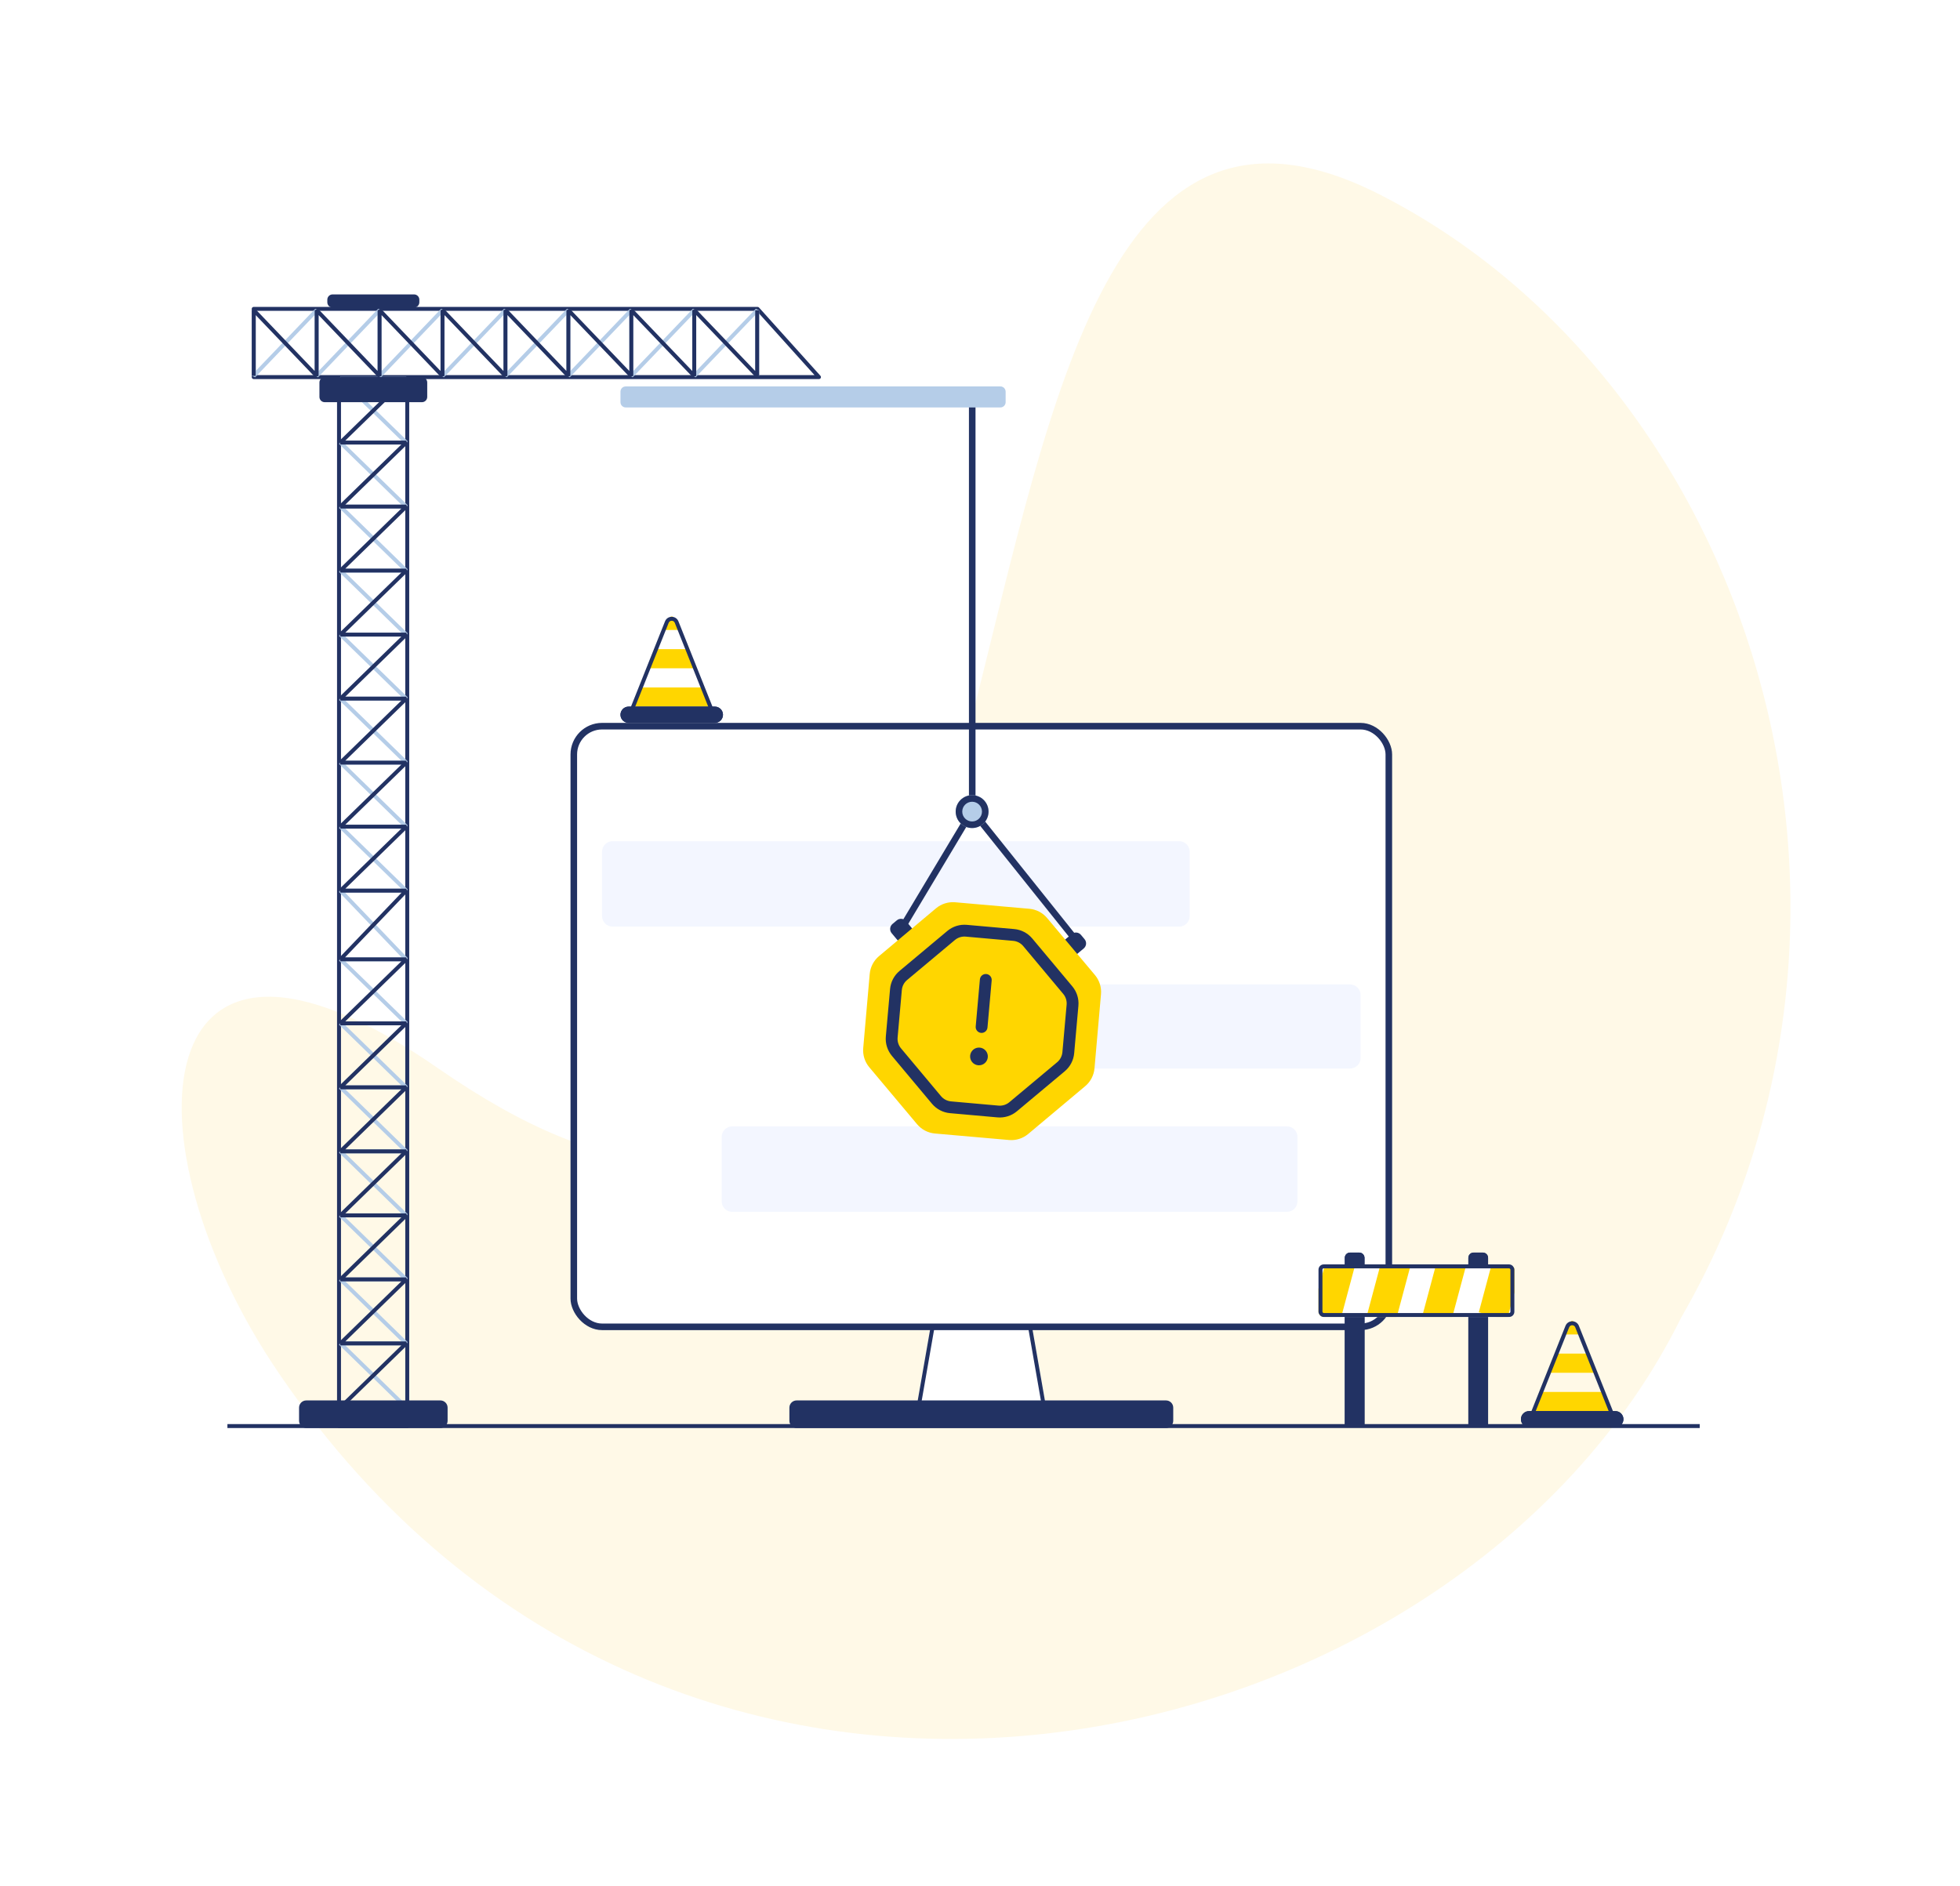 <?xml version="1.0" encoding="UTF-8"?>
<svg xmlns="http://www.w3.org/2000/svg" width="1491" height="1435" viewBox="0 0 1491 1435" fill="none">
  <g clip-path="url(#clip0_19804_642)">
    <path d="M212.296 1045.05C92.316 868.873 108.14 656.535 333.261 812.779C872.362 1186.94 640.476 -60.679 1049.73 148.074C1330.28 291.175 1458.94 690.628 1278.82 1002.61C1109.25 1346.18 514.493 1488.8 212.296 1045.05Z" fill="#FFF9E7"></path>
    <path d="M709.222 1002H783.778L796 1072H697L709.222 1002Z" fill="white"></path>
    <path fill-rule="evenodd" clip-rule="evenodd" d="M711.744 1005L700.569 1069H792.431L781.256 1005H711.744ZM783.778 1002H709.222L697 1072H796L783.778 1002Z" fill="#223263"></path>
    <rect x="436.5" y="552.5" width="620" height="457" rx="21.5" fill="white"></rect>
    <rect x="436.5" y="552.5" width="620" height="457" rx="21.5" stroke="#223263" stroke-width="5"></rect>
    <path d="M458 582C458 577.582 461.582 574 466 574H1027C1031.42 574 1035 577.582 1035 582V610.286C1035 614.704 1031.42 618.286 1027 618.286H466C461.582 618.286 458 614.704 458 610.286V582Z" fill="white"></path>
    <path d="M458 648C458 643.582 461.582 640 466 640H897C901.418 640 905 643.582 905 648V697C905 701.418 901.418 705 897 705H466C461.582 705 458 701.418 458 697V648Z" fill="#F3F6FF"></path>
    <path d="M763 757C763 752.582 766.582 749 771 749H1027C1031.42 749 1035 752.582 1035 757V805C1035 809.418 1031.42 813 1027 813H771C766.582 813 763 809.418 763 805V757Z" fill="#F3F6FF"></path>
    <path d="M549 865C549 860.582 552.582 857 557 857H979C983.418 857 987 860.582 987 865V914C987 918.418 983.418 922 979 922H557C552.582 922 549 918.418 549 914V865Z" fill="#F3F6FF"></path>
    <path d="M458 951.715C458 947.297 461.582 943.715 466 943.715H1027C1031.42 943.715 1035 947.297 1035 951.715V980.001C1035 984.419 1031.42 988.001 1027 988.001H466C461.582 988.001 458 984.419 458 980.001V951.715Z" fill="white"></path>
    <path fill-rule="evenodd" clip-rule="evenodd" d="M739.588 301.5C740.968 301.5 742.088 302.619 742.088 304V615.895L820.952 714.438C821.815 715.516 821.64 717.089 820.562 717.952C819.484 718.815 817.911 718.64 817.048 717.562L739.884 621.143L688.145 707.556C687.436 708.741 685.901 709.126 684.716 708.417C683.532 707.707 683.146 706.172 683.855 704.987L737.088 616.081V304C737.088 302.619 738.207 301.5 739.588 301.5Z" fill="#223263"></path>
    <path d="M685.09 718.121L678.31 710.016C676.538 707.898 676.819 704.745 678.937 702.973L682.212 700.234C684.33 698.462 687.483 698.743 689.255 700.861L696.035 708.966L685.09 718.121Z" fill="#223263"></path>
    <path d="M816.312 728.391L824.417 721.611C826.535 719.839 826.816 716.686 825.044 714.568L822.305 711.293C820.533 709.175 817.38 708.894 815.262 710.666L807.157 717.446L816.312 728.391Z" fill="#223263"></path>
    <g filter="url(#filter0_d_19804_642)">
      <path d="M782.999 691.423C788.284 691.887 793.167 694.43 796.576 698.494L832.941 741.846C836.35 745.91 838.005 751.161 837.542 756.445L832.601 812.814C832.138 818.098 829.595 822.981 825.531 826.39L782.179 862.755C778.115 866.164 772.864 867.819 767.58 867.356L711.211 862.416C705.927 861.953 701.043 859.409 697.635 855.345L661.269 811.993C657.861 807.93 656.206 802.678 656.669 797.394L661.609 741.025C662.072 735.741 664.616 730.858 668.679 727.449L712.031 691.084C716.095 687.675 721.347 686.02 726.631 686.483L782.999 691.423Z" fill="#FFD600"></path>
    </g>
    <g clip-path="url(#clip1_19804_642)">
      <path d="M734.636 712.615C731.668 712.351 728.708 713.273 726.422 715.185L690.02 745.635C687.734 747.548 686.304 750.299 686.039 753.266L682.824 789.379C682.56 792.346 683.482 795.307 685.394 797.593L678.504 803.357C675.061 799.241 673.39 793.928 673.866 788.581L677.081 752.468C677.557 747.121 680.141 742.188 684.257 738.745L720.658 708.295C724.774 704.853 730.086 703.181 735.433 703.657L771.546 706.872C776.893 707.348 781.827 709.932 785.27 714.048L815.719 750.449C819.162 754.565 820.834 759.878 820.358 765.225L817.142 801.338C816.666 806.685 814.083 811.618 809.967 815.061L773.565 845.511C769.45 848.953 764.137 850.625 758.79 850.149L722.677 846.934C717.33 846.458 712.397 843.874 708.954 839.758L678.504 803.357L685.394 797.593L715.844 833.995C717.756 836.281 720.507 837.711 723.475 837.975L759.588 841.191C762.555 841.455 765.515 840.533 767.802 838.621L804.203 808.171C806.49 806.258 807.92 803.507 808.184 800.54L811.399 764.427C811.663 761.46 810.742 758.499 808.829 756.213L778.38 719.811C776.467 717.525 773.716 716.095 770.749 715.831L734.636 712.615Z" fill="#223263"></path>
      <path d="M754.381 745.949C754.6 743.485 752.764 741.29 750.301 741.071C747.837 740.852 745.642 742.688 745.423 745.151L742.233 780.984C742.013 783.448 743.849 785.643 746.313 785.862C748.776 786.082 750.971 784.245 751.191 781.782L754.381 745.949Z" fill="#223263"></path>
      <path d="M740.39 798.605C739.018 799.753 738.158 801.399 737.999 803.181C737.84 804.963 738.396 806.734 739.544 808.107C740.692 809.479 742.338 810.339 744.12 810.497C745.901 810.656 747.673 810.1 749.046 808.953C750.418 807.805 751.278 806.159 751.436 804.377C751.595 802.595 751.039 800.823 749.892 799.451C748.744 798.079 747.098 797.219 745.316 797.06C743.534 796.901 741.762 797.457 740.39 798.605Z" fill="#223263"></path>
    </g>
    <path fill-rule="evenodd" clip-rule="evenodd" d="M191.5 235C191.5 234.172 192.172 233.5 193 233.5H576.28C576.705 233.5 577.11 233.68 577.395 233.997L624.115 285.91C624.511 286.351 624.611 286.983 624.37 287.524C624.129 288.065 623.592 288.414 623 288.414H311.301V1085C311.301 1085.83 310.629 1086.5 309.801 1086.5H257.889C257.061 1086.5 256.389 1085.83 256.389 1085V288.414H193C192.172 288.414 191.5 287.742 191.5 286.914V235ZM259.389 288.414V1083.5H308.301V288.414H259.389ZM194.5 236.5V285.414H619.632L575.612 236.5H194.5Z" fill="#223263"></path>
    <path fill-rule="evenodd" clip-rule="evenodd" d="M257.955 289.074L259.002 286.5H309.002V289.5H262.691L310.048 335.63L309.002 338.205H262.691L310.048 384.335L309.002 386.91H262.691L310.048 433.04L309.002 435.614H262.691L310.048 481.745L309.002 484.319H262.691L310.048 530.45L309.002 533.024H262.691L310.048 579.154L309.002 581.729H262.691L310.048 627.859L309.002 630.434H262.691L310.048 676.564L309.002 679.139H262.513L310.085 728.848L309.002 731.386H262.691L310.048 777.516L309.002 780.09H262.691L310.048 826.221L309.002 828.795H262.691L310.048 874.926L309.002 877.5H262.691L310.048 923.63L309.002 926.205H262.691L310.048 972.335L309.001 974.91H262.691L310.048 1021.04L309.001 1023.61H262.691L310.048 1069.74L309.001 1072.32H259.001V1069.32H305.312L257.955 1023.19L259.001 1020.61H305.312L257.955 974.484L259.001 971.91H305.312L257.955 925.779L259.002 923.205H305.312L257.955 877.074L259.002 874.5H305.312L257.955 828.37L259.002 825.795H305.312L257.955 779.665L259.002 777.09H305.312L257.955 730.96L259.002 728.386H305.49L257.918 678.676L259.002 676.139H305.312L257.955 630.008L259.002 627.434H305.312L257.955 581.303L259.002 578.729H305.312L257.955 532.599L259.002 530.024H305.312L257.955 483.894L259.002 481.319H305.312L257.955 435.189L259.002 432.614H305.312L257.955 386.484L259.002 383.91H305.312L257.955 337.779L259.002 335.205H305.312L257.955 289.074Z" fill="#B5CDE8"></path>
    <path fill-rule="evenodd" clip-rule="evenodd" d="M310.045 289.074L308.998 286.5H258.998V289.5H305.309L257.952 335.63L258.998 338.205H305.309L257.952 384.335L258.998 386.91H305.309L257.952 433.04L258.998 435.614H305.309L257.952 481.745L258.998 484.319H305.309L257.952 530.45L258.998 533.024H305.309L257.952 579.154L258.998 581.729H305.309L257.952 627.859L258.998 630.434H305.309L257.952 676.564L258.998 679.139H305.487L257.915 728.848L258.998 731.386H305.309L257.952 777.516L258.998 780.09H305.309L257.952 826.221L258.998 828.795H305.309L257.952 874.926L258.998 877.5H305.309L257.952 923.63L258.998 926.205H305.309L257.952 972.335L258.999 974.91H305.309L257.952 1021.04L258.999 1023.61H305.309L257.952 1069.74L258.999 1072.32H308.999V1069.32H262.688L310.045 1023.19L308.999 1020.61H262.688L310.045 974.484L308.999 971.91H262.688L310.045 925.779L308.998 923.205H262.688L310.045 877.074L308.998 874.5H262.688L310.045 828.37L308.998 825.795H262.688L310.045 779.665L308.998 777.09H262.688L310.045 730.96L308.998 728.386H262.51L310.082 678.676L308.998 676.139H262.688L310.045 630.008L308.998 627.434H262.688L310.045 581.303L308.998 578.729H262.688L310.045 532.599L308.998 530.024H262.688L310.045 483.894L308.998 481.319H262.688L310.045 435.189L308.998 432.614H262.688L310.045 386.484L308.998 383.91H262.688L310.045 337.779L308.998 335.205H262.688L310.045 289.074Z" fill="#223263"></path>
    <path fill-rule="evenodd" clip-rule="evenodd" d="M194.083 287.039L191.5 286.002L191.5 236.002L194.5 236.002L194.5 282.266L239.792 234.964L242.375 236.002L242.375 282.266L287.667 234.964L290.25 236.002L290.25 282.266L335.542 234.964L338.125 236.002L338.125 282.266L383.417 234.964L386 236.002L386 282.266L431.292 234.964L433.875 236.002L433.875 282.266L479.167 234.964L481.75 236.002L481.75 282.266L527.042 234.964L529.625 236.002L529.625 282.266L574.917 234.964L577.5 236.002L577.5 286.002L574.5 286.002L574.5 239.737L529.208 287.039L526.625 286.002L526.625 239.737L481.333 287.039L478.75 286.002L478.75 239.737L433.458 287.039L430.875 286.002L430.875 239.737L385.583 287.039L383 286.002L383 239.737L337.708 287.039L335.125 286.002L335.125 239.737L289.833 287.039L287.25 286.002L287.25 239.737L241.958 287.039L239.375 286.002L239.375 239.737L194.083 287.039Z" fill="#B5CDE8"></path>
    <path fill-rule="evenodd" clip-rule="evenodd" d="M194.083 234.961L191.5 235.998L191.5 285.998L194.5 285.998L194.5 239.734L239.792 287.036L242.375 285.998L242.375 239.734L287.667 287.036L290.25 285.998L290.25 239.734L335.542 287.036L338.125 285.998L338.125 239.734L383.417 287.036L386 285.998L386 239.734L431.292 287.036L433.875 285.998L433.875 239.734L479.167 287.036L481.75 285.998L481.75 239.734L527.042 287.036L529.625 285.998L529.625 239.734L574.917 287.036L577.5 285.998L577.5 235.998L574.5 235.998L574.5 282.263L529.208 234.961L526.625 235.998L526.625 282.263L481.333 234.961L478.75 235.998L478.75 282.263L433.458 234.961L430.875 235.998L430.875 282.263L385.583 234.961L383 235.998L383 282.263L337.708 234.961L335.125 235.998L335.125 282.263L289.833 234.961L287.25 235.998L287.25 282.263L241.958 234.961L239.375 235.998L239.375 282.263L194.083 234.961Z" fill="#223263"></path>
    <path d="M752 617.5C752 624.404 746.404 630 739.5 630C732.596 630 727 624.404 727 617.5C727 610.596 732.596 605 739.5 605C746.404 605 752 610.596 752 617.5Z" fill="#B5CDE8"></path>
    <path fill-rule="evenodd" clip-rule="evenodd" d="M739.5 625C743.642 625 747 621.642 747 617.5C747 613.358 743.642 610 739.5 610C735.358 610 732 613.358 732 617.5C732 621.642 735.358 625 739.5 625ZM739.5 630C746.404 630 752 624.404 752 617.5C752 610.596 746.404 605 739.5 605C732.596 605 727 610.596 727 617.5C727 624.404 732.596 630 739.5 630Z" fill="#223263"></path>
    <path d="M472 298C472 295.791 473.791 294 476 294H761C763.209 294 765 295.791 765 298V306C765 308.209 763.209 310 761 310H476C473.791 310 472 308.209 472 306V298Z" fill="#B5CDE8"></path>
    <path d="M602 1071C602 1068.79 603.791 1067 606 1067H887C889.209 1067 891 1068.79 891 1071V1081C891 1083.21 889.209 1085 887 1085H606C603.791 1085 602 1083.21 602 1081V1071Z" fill="#223263"></path>
    <path fill-rule="evenodd" clip-rule="evenodd" d="M600.5 1071C600.5 1067.96 602.962 1065.5 606 1065.5H887C890.038 1065.5 892.5 1067.96 892.5 1071V1081C892.5 1084.04 890.038 1086.5 887 1086.5H606C602.962 1086.5 600.5 1084.04 600.5 1081V1071ZM606 1068.5C604.619 1068.5 603.5 1069.62 603.5 1071V1081C603.5 1082.38 604.619 1083.5 606 1083.5H887C888.381 1083.5 889.5 1082.38 889.5 1081V1071C889.5 1069.62 888.381 1068.5 887 1068.5H606Z" fill="#223263"></path>
    <path d="M229 1071C229 1068.79 230.791 1067 233 1067H335C337.209 1067 339 1068.79 339 1071V1081C339 1083.21 337.209 1085 335 1085H233C230.791 1085 229 1083.21 229 1081V1071Z" fill="#223263"></path>
    <path fill-rule="evenodd" clip-rule="evenodd" d="M227.5 1071C227.5 1067.96 229.962 1065.5 233 1065.5H335C338.038 1065.5 340.5 1067.96 340.5 1071V1081C340.5 1084.04 338.038 1086.5 335 1086.5H233C229.962 1086.5 227.5 1084.04 227.5 1081V1071ZM233 1068.5C231.619 1068.5 230.5 1069.62 230.5 1071V1081C230.5 1082.38 231.619 1083.5 233 1083.5H335C336.381 1083.5 337.5 1082.38 337.5 1081V1071C337.5 1069.62 336.381 1068.5 335 1068.5H233Z" fill="#223263"></path>
    <path d="M243 291C243 288.791 244.791 287 247 287H321C323.209 287 325 288.791 325 291V302C325 304.209 323.209 306 321 306H247C244.791 306 243 304.209 243 302V291Z" fill="#223263"></path>
    <path d="M249 228C249 225.791 250.791 224 253 224H315C317.209 224 319 225.791 319 228V230C319 232.209 317.209 234 315 234H253C250.791 234 249 232.209 249 230V228Z" fill="#223263"></path>
    <path fill-rule="evenodd" clip-rule="evenodd" d="M1293 1086.5H173V1083.5H1293V1086.5Z" fill="#223263"></path>
    <path d="M1023 957C1023 954.791 1024.79 953 1027 953H1034C1036.21 953 1038 954.791 1038 957V1086H1023V957Z" fill="#223263"></path>
    <path fill-rule="evenodd" clip-rule="evenodd" d="M1034 956H1027C1026.45 956 1026 956.448 1026 957V1083H1035V957C1035 956.448 1034.55 956 1034 956ZM1027 953C1024.79 953 1023 954.791 1023 957V1086H1038V957C1038 954.791 1036.21 953 1034 953H1027Z" fill="#223263"></path>
    <path d="M1117 957C1117 954.791 1118.79 953 1121 953H1128C1130.21 953 1132 954.791 1132 957V1086H1117V957Z" fill="#223263"></path>
    <path fill-rule="evenodd" clip-rule="evenodd" d="M1128 956H1121C1120.45 956 1120 956.448 1120 957V1083H1129V957C1129 956.448 1128.55 956 1128 956ZM1121 953C1118.79 953 1117 954.791 1117 957V1086H1132V957C1132 954.791 1130.21 953 1128 953H1121Z" fill="#223263"></path>
    <g clip-path="url(#clip2_19804_642)">
      <rect x="1003" y="962" width="149" height="40" rx="4" fill="white"></rect>
      <path d="M1011.14 950.145L1032.64 955.903L1017.11 1013.86L995.615 1008.1L1011.14 950.145Z" fill="#FFD600"></path>
      <path d="M1053.39 950.145L1074.89 955.903L1059.36 1013.86L1037.87 1008.1L1053.39 950.145Z" fill="#FFD600"></path>
      <path d="M1095.64 950.145L1117.14 955.903L1101.61 1013.86L1080.12 1008.1L1095.64 950.145Z" fill="#FFD600"></path>
      <path d="M1135.3 959.801L1156.8 965.56L1146.44 1004.2L1124.95 998.438L1135.3 959.801Z" fill="#FFD600"></path>
    </g>
    <rect x="1004.5" y="963.5" width="146" height="37" rx="2.5" stroke="#223263" stroke-width="3"></rect>
    <path d="M487.163 523.035H534.817L540.507 537.611H481.473L487.163 523.035Z" fill="#FFD600"></path>
    <path d="M498.967 493.879H523.018L528.849 508.455H493.137L498.967 493.879Z" fill="#FFD600"></path>
    <path d="M510.259 469.102H511.717L517.183 479.305H504.793L510.259 469.102Z" fill="#FFD600"></path>
    <path fill-rule="evenodd" clip-rule="evenodd" d="M513.313 473.866C512.475 471.768 509.506 471.768 508.669 473.866L482.958 538.297H539.023L513.313 473.866ZM505.882 472.755C507.724 468.139 514.257 468.139 516.099 472.755L543.45 541.297H478.531L505.882 472.755Z" fill="#223263"></path>
    <path d="M472 543.804C472 540.383 474.774 537.609 478.195 537.609H543.788C547.209 537.609 549.983 540.383 549.983 543.804V543.804C549.983 547.226 547.209 549.999 543.788 549.999H478.195C474.774 549.999 472 547.226 472 543.804V543.804Z" fill="#223263"></path>
    <path fill-rule="evenodd" clip-rule="evenodd" d="M543.788 540.609H478.195C476.43 540.609 475 542.04 475 543.804C475 545.569 476.43 546.999 478.195 546.999H543.788C545.553 546.999 546.983 545.569 546.983 543.804C546.983 542.04 545.553 540.609 543.788 540.609ZM478.195 537.609C474.774 537.609 472 540.383 472 543.804C472 547.226 474.774 549.999 478.195 549.999H543.788C547.209 549.999 549.983 547.226 549.983 543.804C549.983 540.383 547.209 537.609 543.788 537.609H478.195Z" fill="#223263"></path>
    <path d="M1172.16 1059.04H1219.82L1225.51 1073.61H1166.47L1172.16 1059.04Z" fill="#FFD600"></path>
    <path d="M1183.97 1029.88H1208.02L1213.85 1044.46H1178.14L1183.97 1029.88Z" fill="#FFD600"></path>
    <path d="M1195.26 1005.1H1196.72L1202.18 1015.3H1189.79L1195.26 1005.1Z" fill="#FFD600"></path>
    <path fill-rule="evenodd" clip-rule="evenodd" d="M1198.31 1009.87C1197.48 1007.77 1194.51 1007.77 1193.67 1009.87L1167.96 1074.3H1224.02L1198.31 1009.87ZM1190.88 1008.75C1192.72 1004.14 1199.26 1004.14 1201.1 1008.75L1228.45 1077.3H1163.53L1190.88 1008.75Z" fill="#223263"></path>
    <path d="M1157 1079.8C1157 1076.38 1159.77 1073.61 1163.19 1073.61H1228.79C1232.21 1073.61 1234.98 1076.38 1234.98 1079.8V1079.8C1234.98 1083.23 1232.21 1086 1228.79 1086H1163.19C1159.77 1086 1157 1083.23 1157 1079.8V1079.8Z" fill="#223263"></path>
    <path fill-rule="evenodd" clip-rule="evenodd" d="M1228.79 1076.61H1163.19C1161.43 1076.61 1160 1078.04 1160 1079.8C1160 1081.57 1161.43 1083 1163.19 1083H1228.79C1230.55 1083 1231.98 1081.57 1231.98 1079.8C1231.98 1078.04 1230.55 1076.61 1228.79 1076.61ZM1163.19 1073.61C1159.77 1073.61 1157 1076.38 1157 1079.8C1157 1083.23 1159.77 1086 1163.19 1086H1228.79C1232.21 1086 1234.98 1083.23 1234.98 1079.8C1234.98 1076.38 1232.21 1073.61 1228.79 1073.61H1163.19Z" fill="#223263"></path>
  </g>
  <defs>
    <filter id="filter0_d_19804_642" x="646.594" y="676.406" width="201.023" height="201.027" color-interpolation-filters="sRGB">
      <feFlood flood-opacity="0" result="BackgroundImageFix"></feFlood>
      <feColorMatrix in="SourceAlpha" type="matrix" values="0 0 0 0 0 0 0 0 0 0 0 0 0 0 0 0 0 0 127 0" result="hardAlpha"></feColorMatrix>
      <feOffset></feOffset>
      <feGaussianBlur stdDeviation="5"></feGaussianBlur>
      <feComposite in2="hardAlpha" operator="out"></feComposite>
      <feColorMatrix type="matrix" values="0 0 0 0 0 0 0 0 0 0 0 0 0 0 0 0 0 0 0.05 0"></feColorMatrix>
      <feBlend mode="normal" in2="BackgroundImageFix" result="effect1_dropShadow_19804_642"></feBlend>
      <feBlend mode="normal" in="SourceGraphic" in2="effect1_dropShadow_19804_642" result="shape"></feBlend>
    </filter>
    <clipPath id="clip0_19804_642">
      <rect width="1491" height="1435" fill="white"></rect>
    </clipPath>
    <clipPath id="clip1_19804_642">
      <rect width="143.899" height="143.899" fill="white" transform="translate(681.82 698.863) rotate(5.088)"></rect>
    </clipPath>
    <clipPath id="clip2_19804_642">
      <rect x="1003" y="962" width="149" height="40" rx="4" fill="white"></rect>
    </clipPath>
  </defs>
</svg>
